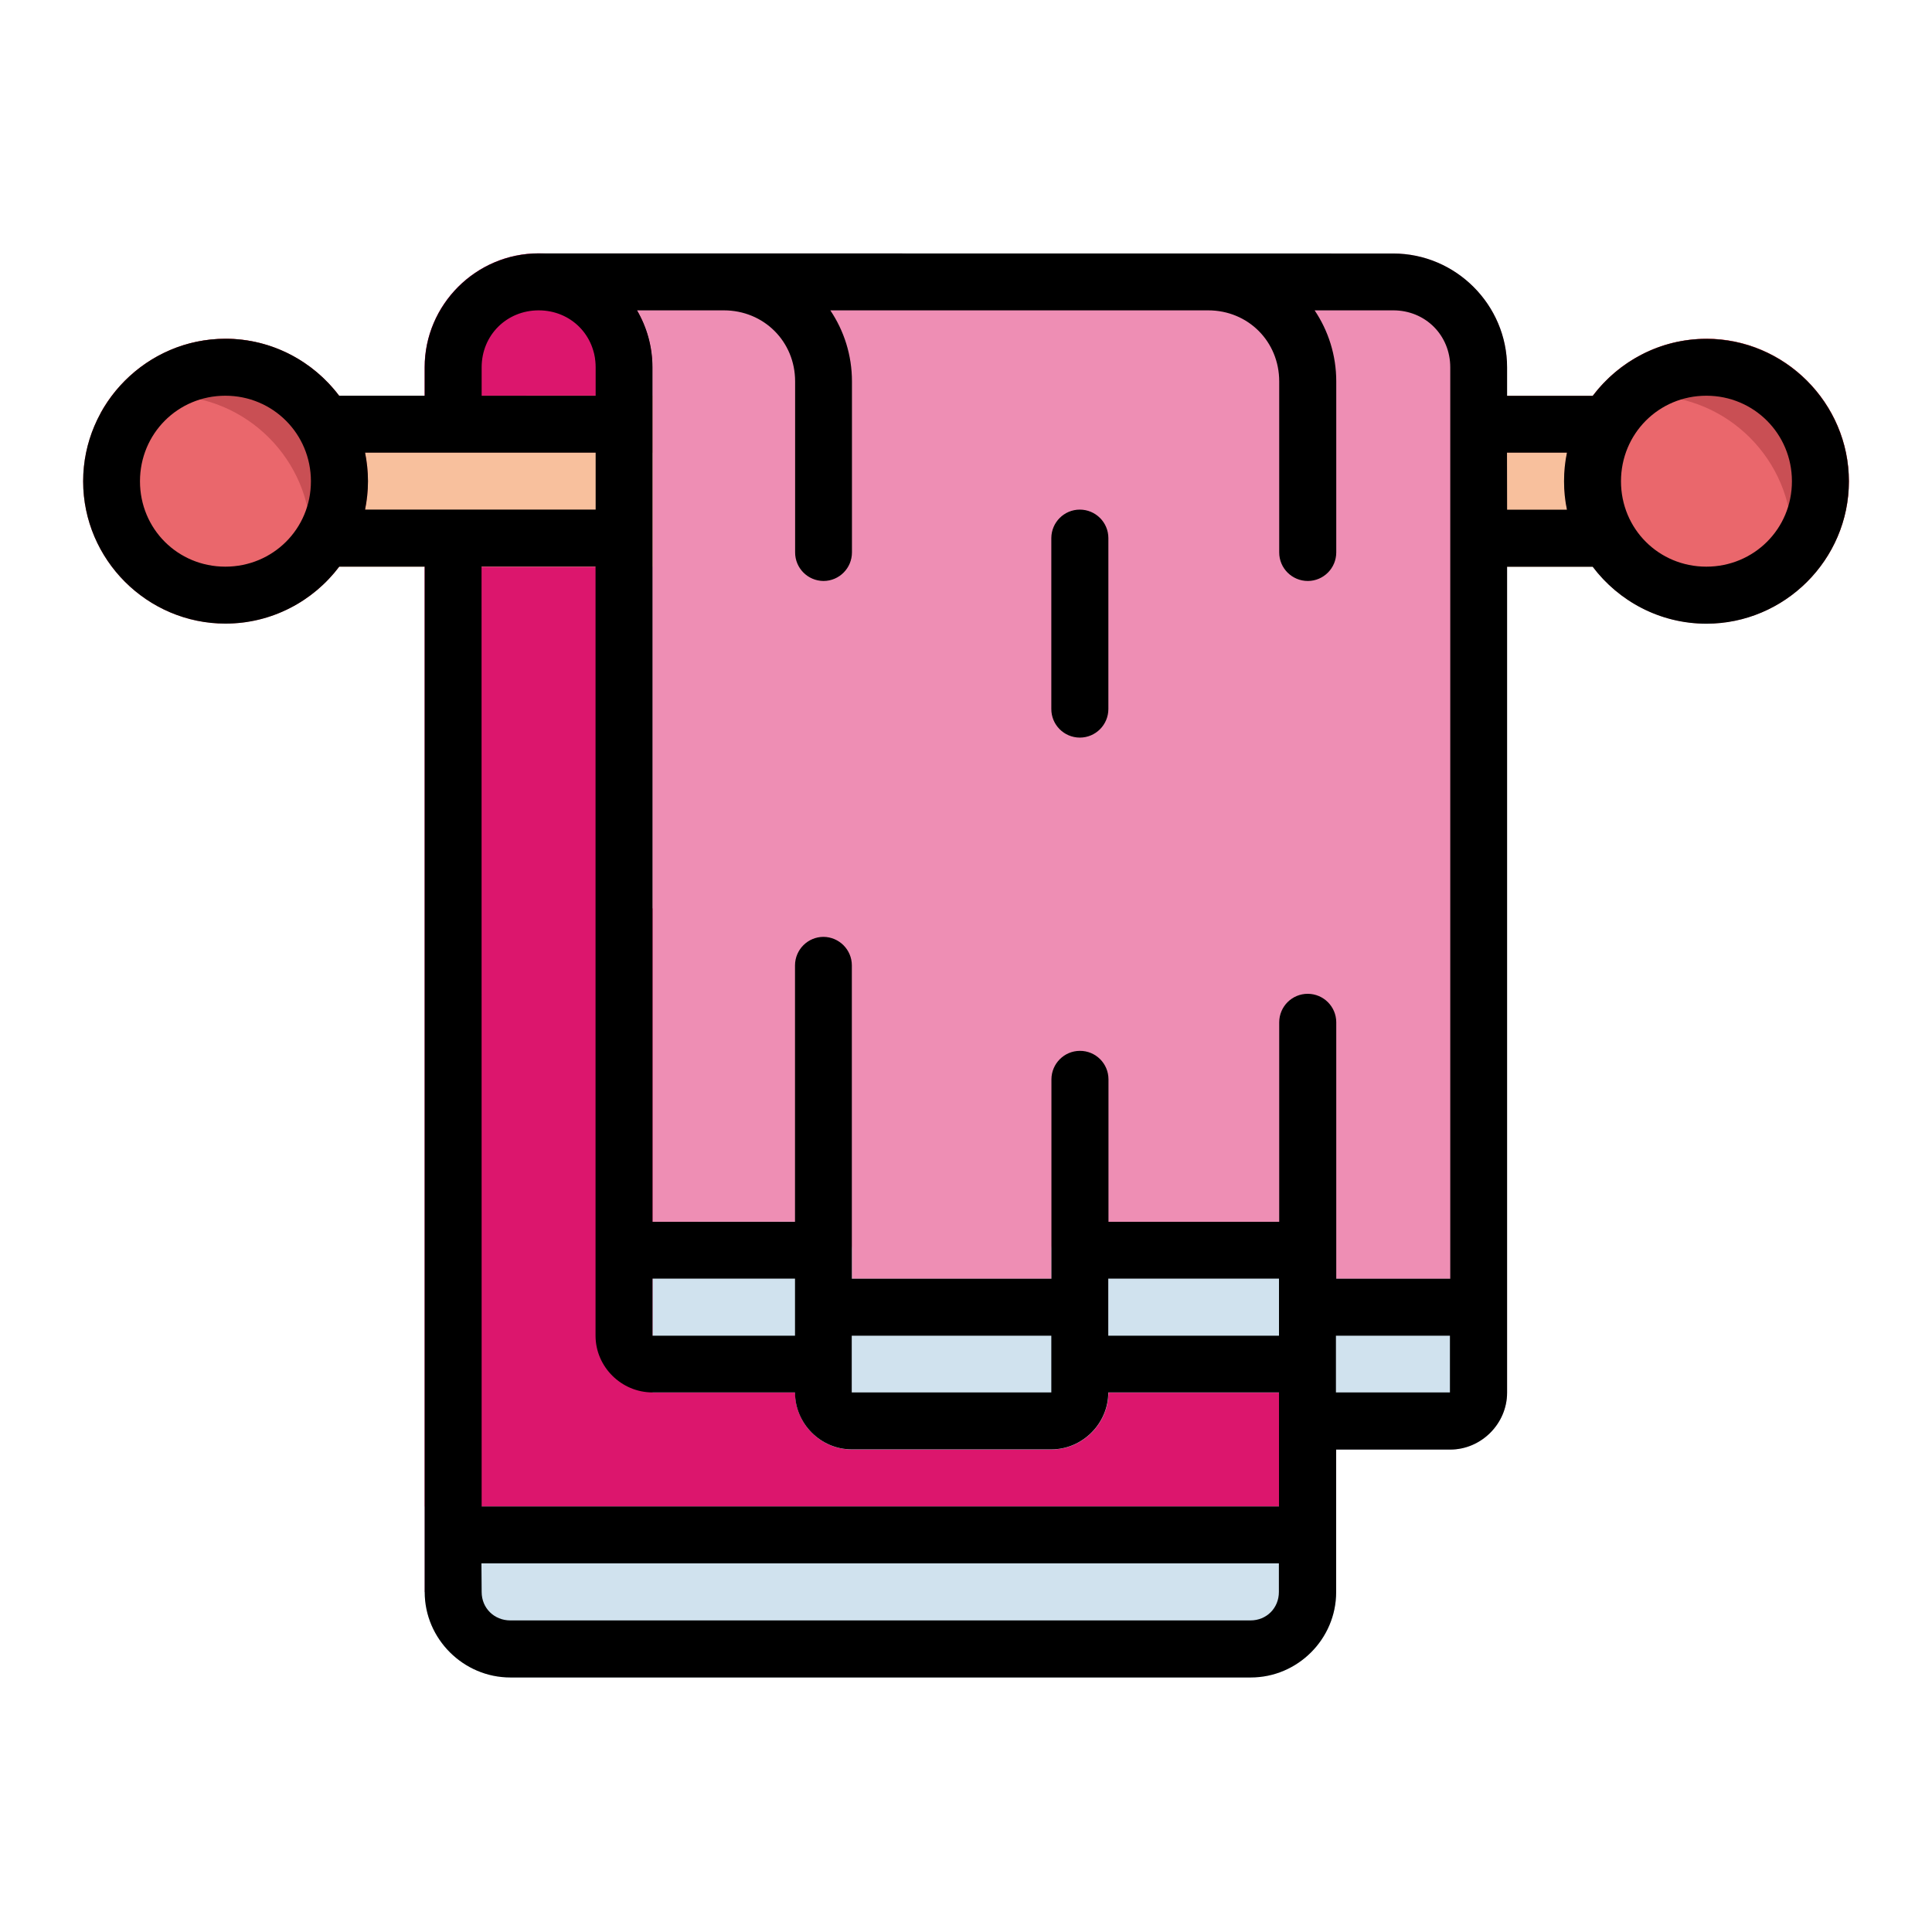 <?xml version="1.0" encoding="UTF-8" standalone="no"?>
<svg
   inkscape:export-ydpi="576"
   inkscape:export-xdpi="576"
   inkscape:export-filename="/media/taufikramadhan/Data/Tr Design Studio/Project Design/TR Creative Design/Icon Design/Project Hiring/Icon Icons/009 -  Hotel And Holidays/Send/4 - Filled Line/svgs/30 - Towel.png"
   width="64pt"
   height="64pt"
   viewBox="0 0 22.578 22.578"
   version="1.1"
   id="svg831"
   inkscape:version="1.1.1 (1:1.1+202109281949+c3084ef5ed)"
   sodipodi:docname="30 - Towel.svg"
   xmlns:inkscape="http://www.inkscape.org/namespaces/inkscape"
   xmlns:sodipodi="http://sodipodi.sourceforge.net/DTD/sodipodi-0.dtd"
   xmlns="http://www.w3.org/2000/svg"
   xmlns:svg="http://www.w3.org/2000/svg"
   xmlns:rdf="http://www.w3.org/1999/02/22-rdf-syntax-ns#"
   xmlns:cc="http://creativecommons.org/ns#"
   xmlns:dc="http://purl.org/dc/elements/1.1/">
  <defs
     id="defs825">
    <pattern
       id="EMFhbasepattern"
       patternUnits="userSpaceOnUse"
       width="6"
       height="6"
       x="0"
       y="0" />
    <pattern
       id="EMFhbasepattern-9"
       patternUnits="userSpaceOnUse"
       width="6"
       height="6"
       x="0"
       y="0" />
    <pattern
       id="EMFhbasepattern-0"
       patternUnits="userSpaceOnUse"
       width="6"
       height="6"
       x="0"
       y="0" />
    <pattern
       id="EMFhbasepattern-7"
       patternUnits="userSpaceOnUse"
       width="6"
       height="6"
       x="0"
       y="0" />
    <pattern
       id="EMFhbasepattern-2"
       patternUnits="userSpaceOnUse"
       width="6"
       height="6"
       x="0"
       y="0" />
    <pattern
       id="EMFhbasepattern-98"
       patternUnits="userSpaceOnUse"
       width="6"
       height="6"
       x="0"
       y="0" />
    <pattern
       id="EMFhbasepattern-6"
       patternUnits="userSpaceOnUse"
       width="6"
       height="6"
       x="0"
       y="0" />
    <pattern
       id="EMFhbasepattern-01"
       patternUnits="userSpaceOnUse"
       width="6"
       height="6"
       x="0"
       y="0" />
    <pattern
       id="EMFhbasepattern-07"
       patternUnits="userSpaceOnUse"
       width="6"
       height="6"
       x="0"
       y="0" />
    <pattern
       id="EMFhbasepattern-8"
       patternUnits="userSpaceOnUse"
       width="6"
       height="6"
       x="0"
       y="0" />
    <pattern
       id="EMFhbasepattern-4"
       patternUnits="userSpaceOnUse"
       width="6"
       height="6"
       x="0"
       y="0" />
    <pattern
       id="EMFhbasepattern-40"
       patternUnits="userSpaceOnUse"
       width="6"
       height="6"
       x="0"
       y="0" />
    <pattern
       id="EMFhbasepattern-08"
       patternUnits="userSpaceOnUse"
       width="6"
       height="6"
       x="0"
       y="0" />
    <pattern
       id="EMFhbasepattern-04"
       patternUnits="userSpaceOnUse"
       width="6"
       height="6"
       x="0"
       y="0" />
    <pattern
       id="EMFhbasepattern-014"
       patternUnits="userSpaceOnUse"
       width="6"
       height="6"
       x="0"
       y="0" />
    <pattern
       id="EMFhbasepattern-27"
       patternUnits="userSpaceOnUse"
       width="6"
       height="6"
       x="0"
       y="0" />
    <pattern
       id="EMFhbasepattern-09"
       patternUnits="userSpaceOnUse"
       width="6"
       height="6"
       x="0"
       y="0" />
    <pattern
       id="EMFhbasepattern-5"
       patternUnits="userSpaceOnUse"
       width="6"
       height="6"
       x="0"
       y="0" />
    <pattern
       id="EMFhbasepattern-018"
       patternUnits="userSpaceOnUse"
       width="6"
       height="6"
       x="0"
       y="0" />
  </defs>
  <sodipodi:namedview
     id="base"
     pagecolor="#ffffff"
     bordercolor="#666666"
     borderopacity="1.0"
     inkscape:pageopacity="0.0"
     inkscape:pageshadow="2"
     inkscape:zoom="3.0761719"
     inkscape:cx="31.045079"
     inkscape:cy="38.684444"
     inkscape:document-units="pt"
     inkscape:current-layer="layer1"
     showgrid="false"
     units="pt"
     inkscape:window-width="1366"
     inkscape:window-height="705"
     inkscape:window-x="0"
     inkscape:window-y="31"
     inkscape:window-maximized="1"
     inkscape:pagecheckerboard="true"
     inkscape:showpageshadow="false"
     inkscape:object-paths="true"
     inkscape:snap-intersection-paths="true"
     inkscape:snap-smooth-nodes="true"
     inkscape:snap-midpoints="true"
     showguides="false"
     inkscape:snap-bbox="true"
     inkscape:bbox-nodes="true"
     inkscape:snap-nodes="false"
     inkscape:snap-global="true"
     inkscape:document-rotation="0">
    <inkscape:grid
       type="xygrid"
       id="grid1378" />
    <sodipodi:guide
       position="0.97,21.608"
       orientation="78,0"
       id="guide1380"
       inkscape:locked="false" />
    <sodipodi:guide
       position="0.97,0.97"
       orientation="0,78"
       id="guide1382"
       inkscape:locked="false" />
    <sodipodi:guide
       position="21.608,0.97"
       orientation="-78,0"
       id="guide1384"
       inkscape:locked="false" />
    <sodipodi:guide
       position="21.608,21.608"
       orientation="0,-78"
       id="guide1386"
       inkscape:locked="false" />
  </sodipodi:namedview>
  <g
     inkscape:label="Icon"
     inkscape:groupmode="layer"
     id="layer1"
     transform="translate(0,-274.422)">
    <g
       id="g4222"
       transform="matrix(1.258,0,0,1.258,-5.575,-74.683)"
       style="stroke-width:0.795">
      <g
         id="g19609"
         transform="translate(-86.57,-109.441)"
         style="display:inline;stroke-width:0.795">
        <path
           style="color:#000000;display:inline;fill:#dc166d;stroke-width:0.795;stroke-linecap:round;stroke-linejoin:round;stroke-miterlimit:1.5;-inkscape-stroke:none"
           d="m 103.414,401.738 v -6.085 c 5.6e-4,-0.146 -0.117,-0.265 -0.264,-0.266 h -6.086 v -5.026 c 0,-0.582 -0.477,-1.059 -1.059,-1.059 -0.582,0 -1.059,0.477 -1.059,1.059 v 11.377 z"
           id="path1064653"
           sodipodi:nodetypes="ccccssscc" />
        <path
           style="color:#000000;display:inline;fill:#f8c09d;stroke-width:0.795;stroke-linecap:round;stroke-linejoin:round;stroke-miterlimit:1.5;-inkscape-stroke:none"
           d="m 104.209,390.625 a 0.265,0.265 0 0 0 -0.266,0.266 v 1.057 a 0.265,0.265 0 0 0 0.266,0.266 h 1.729 a 0.265,0.265 0 0 0 0.266,-0.266 v -1.057 a 0.265,0.265 0 0 0 -0.266,-0.266 z"
           id="path1136515" />
        <path
           id="path1299369"
           style="color:#000000;display:inline;fill:#ef937e;fill-opacity:1;stroke-width:0.795;stroke-linecap:round;stroke-linejoin:round;stroke-miterlimit:1.5;-inkscape-stroke:none"
           d="m 104.209,390.625 a 0.265,0.265 0 0 0 -0.266,0.266 v 0.529 a 0.265,0.265 0 0 1 0.266,-0.266 h 1.729 a 0.265,0.265 0 0 1 0.266,0.266 v -0.529 a 0.265,0.265 0 0 0 -0.266,-0.266 z" />
        <path
           style="color:#000000;display:inline;fill:#f8c09d;stroke-width:0.795;stroke-linecap:round;stroke-linejoin:round;stroke-miterlimit:1.5;-inkscape-stroke:none"
           d="m 93.484,390.625 a 0.265,0.265 0 0 0 -0.266,0.266 v 1.057 a 0.265,0.265 0 0 0 0.266,0.266 h 3.846 a 0.265,0.265 0 0 0 0.264,-0.266 v -1.057 a 0.265,0.265 0 0 0 -0.264,-0.266 z"
           id="path1136367" />
        <path
           id="path1291406"
           style="color:#000000;display:inline;fill:#ef937e;fill-opacity:1;stroke-width:0.795;stroke-linecap:round;stroke-linejoin:round;stroke-miterlimit:1.5;-inkscape-stroke:none"
           d="m 93.484,390.625 a 0.265,0.265 0 0 0 -0.266,0.266 v 0.529 a 0.265,0.265 0 0 1 0.266,-0.266 h 3.846 a 0.265,0.265 0 0 1 0.264,0.249 v -0.513 a 0.265,0.265 0 0 0 -0.264,-0.266 z" />
        <path
           style="color:#000000;display:inline;fill:#ea676c;stroke-width:0.795;stroke-linecap:round;stroke-linejoin:round;stroke-miterlimit:1.5;-inkscape-stroke:none"
           d="m 93.096,390.096 c -0.727,0 -1.322,0.597 -1.322,1.324 0,0.727 0.595,1.322 1.322,1.322 0.727,0 1.324,-0.595 1.324,-1.322 0,-0.727 -0.597,-1.324 -1.324,-1.324 z"
           id="path1136373" />
        <path
           style="color:#000000;display:inline;fill:#ea676c;stroke-width:0.795;stroke-linecap:round;stroke-linejoin:round;stroke-miterlimit:1.5;-inkscape-stroke:none"
           d="m 106.854,390.096 c -0.727,0 -1.322,0.597 -1.322,1.324 0,0.727 0.595,1.322 1.322,1.322 0.727,0 1.324,-0.595 1.324,-1.322 0,-0.727 -0.597,-1.324 -1.324,-1.324 z"
           id="path1136379" />
        <path
           style="color:#000000;display:inline;fill:#d0e2ee;stroke-width:0.795;stroke-linecap:round;stroke-linejoin:round;stroke-miterlimit:1.5;-inkscape-stroke:none"
           d="m 94.947,400.944 v 0.795 c 0,0.435 0.36,0.793 0.795,0.793 h 6.879 c 0.435,0 0.793,-0.357 0.793,-0.793 v -0.795 z"
           id="path1064713" />
        <path
           id="path1219141"
           style="color:#000000;display:inline;fill:#c94f54;fill-opacity:1;stroke-width:0.795;stroke-linecap:round;stroke-linejoin:round;stroke-miterlimit:1.5;-inkscape-stroke:none"
           d="m 106.853,390.096 c -0.498,0 -0.934,0.281 -1.16,0.691 0.188,-0.103 0.402,-0.162 0.63,-0.162 0.727,0 1.324,0.597 1.324,1.324 0,0.228 -0.059,0.443 -0.162,0.63 0.41,-0.225 0.691,-0.661 0.691,-1.16 0,-0.727 -0.597,-1.324 -1.324,-1.324 z" />
        <path
           id="path1228917"
           style="color:#000000;display:inline;fill:#c94f54;fill-opacity:1;stroke-width:0.795;stroke-linecap:round;stroke-linejoin:round;stroke-miterlimit:1.5;-inkscape-stroke:none"
           d="m 93.095,390.096 c -0.498,0 -0.934,0.281 -1.16,0.691 0.188,-0.103 0.402,-0.162 0.63,-0.162 0.727,0 1.324,0.597 1.324,1.324 0,0.228 -0.059,0.443 -0.162,0.63 0.41,-0.225 0.691,-0.661 0.691,-1.16 0,-0.727 -0.597,-1.324 -1.324,-1.324 z" />
        <path
           id="path150341"
           style="color:#000000;display:inline;fill:#ee8eb4;fill-opacity:1;stroke-width:0.795;stroke-linecap:round;stroke-linejoin:round;stroke-miterlimit:1.5;-inkscape-stroke:none"
           d="m 96.006,389.303 c 0.582,0 1.058,0.477 1.058,1.058 v 9.523 h 1.324 c 0,0.289 0.238,0.529 0.527,0.529 h 1.854 c 0.289,10e-6 0.529,-0.24 0.529,-0.529 h 1.586 v 0.266 a 0.265,0.265 0 0 0 0.266,0.264 h 1.322 c 0.289,10e-6 0.529,-0.24 0.529,-0.529 v -9.523 c 0,-0.582 -0.477,-1.058 -1.058,-1.058 z m -0.076,0.012 a 0.265,0.265 0 0 0 -0.023,0.01 0.265,0.265 0 0 1 0.023,-0.01 z m -0.068,0.033 a 0.265,0.265 0 0 0 -0.024,0.018 0.265,0.265 0 0 1 0.024,-0.018 z m -0.057,0.051 a 0.265,0.265 0 0 0 -0.018,0.024 0.265,0.265 0 0 1 0.018,-0.024 z m -0.04,0.066 a 0.265,0.265 0 0 0 -0.011,0.027 0.265,0.265 0 0 1 0.011,-0.027 z m 0.75,0.749 c 0.007,0.027 0.013,0.055 0.017,0.084 -0.003,-0.029 -0.009,-0.057 -0.017,-0.084 z" />
        <path
           id="path1267140"
           style="color:#000000;display:inline;fill:#d0e2ee;stroke-width:0.795;stroke-linecap:round;stroke-linejoin:round;stroke-miterlimit:1.5;-inkscape-stroke:none"
           d="m 97.064,398.299 v 1.586 h 1.588 a 0.265,0.265 0 0 0 0.264,-0.264 v -1.059 a 0.265,0.265 0 0 0 -0.264,-0.264 z" />
        <path
           style="color:#000000;display:inline;fill:#d0e2ee;stroke-width:0.795;stroke-linecap:round;stroke-linejoin:round;stroke-miterlimit:1.5;-inkscape-stroke:none"
           d="m 98.652,398.828 a 0.265,0.265 0 0 0 -0.264,0.264 v 0.793 c 0,0.289 0.238,0.529 0.527,0.529 h 1.854 c 0.289,0 0.529,-0.24 0.529,-0.529 v -0.793 a 0.265,0.265 0 0 0 -0.266,-0.264 z"
           id="path1267146" />
        <path
           style="color:#000000;display:inline;fill:#d0e2ee;stroke-width:0.795;stroke-linecap:round;stroke-linejoin:round;stroke-miterlimit:1.5;-inkscape-stroke:none"
           d="m 101.033,398.299 a 0.265,0.265 0 0 0 -0.264,0.264 v 1.059 a 0.265,0.265 0 0 0 0.264,0.264 h 2.117 a 0.265,0.265 0 0 0 0.264,-0.264 v -1.059 a 0.265,0.265 0 0 0 -0.264,-0.264 z"
           id="path1267152" />
        <path
           style="color:#000000;display:inline;fill:#d0e2ee;stroke-width:0.795;stroke-linecap:round;stroke-linejoin:round;stroke-miterlimit:1.5;-inkscape-stroke:none"
           d="m 103.15,398.828 c -0.146,-5.6e-4 -0.265,0.118 -0.266,0.264 v 1.059 c 5.2e-4,0.146 0.119,0.264 0.266,0.264 h 1.322 c 0.289,0 0.529,-0.24 0.529,-0.529 1e-5,-0.352 2e-5,-0.704 -7e-5,-1.057 z"
           id="path1267158"
           sodipodi:nodetypes="ccccsccc" />
      </g>
      <path
         id="rect147057"
         style="color:#000000;display:inline;fill:#000000;stroke-width:0.795;stroke-linecap:round;stroke-linejoin:round;stroke-miterlimit:1.5;-inkscape-stroke:none"
         d="m 9.436,279.862 c -0.582,0 -1.059,0.477 -1.059,1.058 v 0.264 H 7.582 c -0.242,-0.321 -0.626,-0.529 -1.056,-0.529 -0.727,0 -1.322,0.597 -1.322,1.324 0,0.727 0.595,1.322 1.322,1.322 0.431,0 0.815,-0.208 1.057,-0.529 h 0.794 v 9.526 c 2.7e-6,0.435 0.36,0.793 0.795,0.793 h 6.879 c 0.435,10e-6 0.793,-0.357 0.793,-0.793 v -1.324 h 1.059 c 0.289,1e-5 0.529,-0.24 0.529,-0.529 5.5e-5,-2.557 0,-5.114 0,-7.672 h 0.795 c 0.242,0.321 0.626,0.529 1.056,0.529 0.727,0 1.324,-0.594 1.324,-1.322 0,-0.727 -0.597,-1.324 -1.324,-1.324 -0.43,0 -0.813,0.209 -1.055,0.529 h -0.796 v -0.264 c 0,-0.582 -0.477,-1.058 -1.058,-1.058 z m 0,0.529 c 0.298,0 0.529,0.231 0.529,0.529 v 0.264 H 8.906 v -0.264 c 0,-0.298 0.232,-0.529 0.53,-0.529 z m 1.72,0 c 0.371,0 0.662,0.289 0.662,0.66 v 1.588 c -5.3e-4,0.146 0.117,0.265 0.264,0.266 0.146,-5.3e-4 0.264,-0.119 0.264,-0.266 v -1.588 c 0,-0.244 -0.074,-0.471 -0.201,-0.66 h 3.51 c 0.371,0 0.66,0.289 0.66,0.66 v 1.588 c -5.29e-4,0.147 0.119,0.266 0.266,0.266 0.146,-5.3e-4 0.264,-0.119 0.264,-0.266 v -1.588 c 0,-0.244 -0.074,-0.471 -0.201,-0.66 h 0.731 c 0.298,0 0.529,0.231 0.529,0.529 v 8.467 h -1.059 c 7.1e-5,-0.794 0,-1.588 0,-2.383 -5.29e-4,-0.145 -0.118,-0.263 -0.264,-0.264 -0.146,-5.3e-4 -0.265,0.117 -0.266,0.264 v 1.854 h -1.586 v -1.324 c -2.64e-4,-0.146 -0.119,-0.265 -0.266,-0.264 -0.146,5.3e-4 -0.263,0.119 -0.264,0.264 v 1.853 h -1.854 v -2.912 c -5.29e-4,-0.145 -0.118,-0.263 -0.264,-0.264 -0.145,5.3e-4 -0.263,0.118 -0.264,0.264 v 2.383 h -1.324 v -7.938 c 0,-0.192 -0.052,-0.373 -0.143,-0.529 z m -4.631,0.793 c 0.442,0 0.795,0.354 0.795,0.795 0,0.442 -0.353,0.793 -0.795,0.793 -0.442,0 -0.793,-0.351 -0.793,-0.793 0,-0.442 0.351,-0.795 0.793,-0.795 z m 13.758,0 c 0.442,0 0.795,0.354 0.795,0.795 0,0.442 -0.353,0.793 -0.795,0.793 -0.442,0 -0.793,-0.351 -0.793,-0.793 0,-0.442 0.351,-0.795 0.793,-0.795 z M 7.822,281.713 H 9.965 v 0.529 H 7.823 c 0.017,-0.085 0.027,-0.173 0.027,-0.264 0,-0.091 -0.01,-0.18 -0.027,-0.266 z m 10.609,0 h 0.557 c -0.018,0.086 -0.027,0.175 -0.027,0.266 0,0.09 0.009,0.178 0.027,0.264 h -0.556 z m -3.969,0.529 c -0.145,5.3e-4 -0.263,0.118 -0.264,0.264 v 1.588 c -5.29e-4,0.146 0.117,0.265 0.264,0.266 0.147,5.3e-4 0.266,-0.119 0.266,-0.266 v -1.588 c -5.29e-4,-0.146 -0.119,-0.264 -0.266,-0.264 z m -5.557,0.529 h 1.059 v 7.145 c 5e-6,0.289 0.24,0.527 0.529,0.527 h 1.324 c -3e-6,0.289 0.238,0.529 0.527,0.529 h 1.854 c 0.289,1e-5 0.529,-0.24 0.529,-0.529 h 1.586 c 0,0.353 0,0.706 0,1.059 H 8.906 Z m 1.588,6.615 h 1.324 v 0.53 h -1.324 z m 4.234,0 h 1.586 v 0.53 h -1.586 z m -2.383,0.53 h 1.854 v 0.527 h -1.854 z m 4.498,0 h 1.059 v 0.527 h -1.059 c 0,-0.176 0,-0.351 0,-0.527 z m -7.938,2.115 h 7.408 v 0.266 c -1.1e-5,0.149 -0.114,0.264 -0.264,0.264 H 9.172 c -0.149,0 -0.266,-0.114 -0.266,-0.264 z"
         sodipodi:nodetypes="ssccssscccscscccccsssccsssssccsscscccscsscscscsscccsccccsccccccccsccssssssssssccccscccscccsccsccscccscsccccccccccccccccccccccccccccscssc" />
    </g>
  </g>
</svg>
